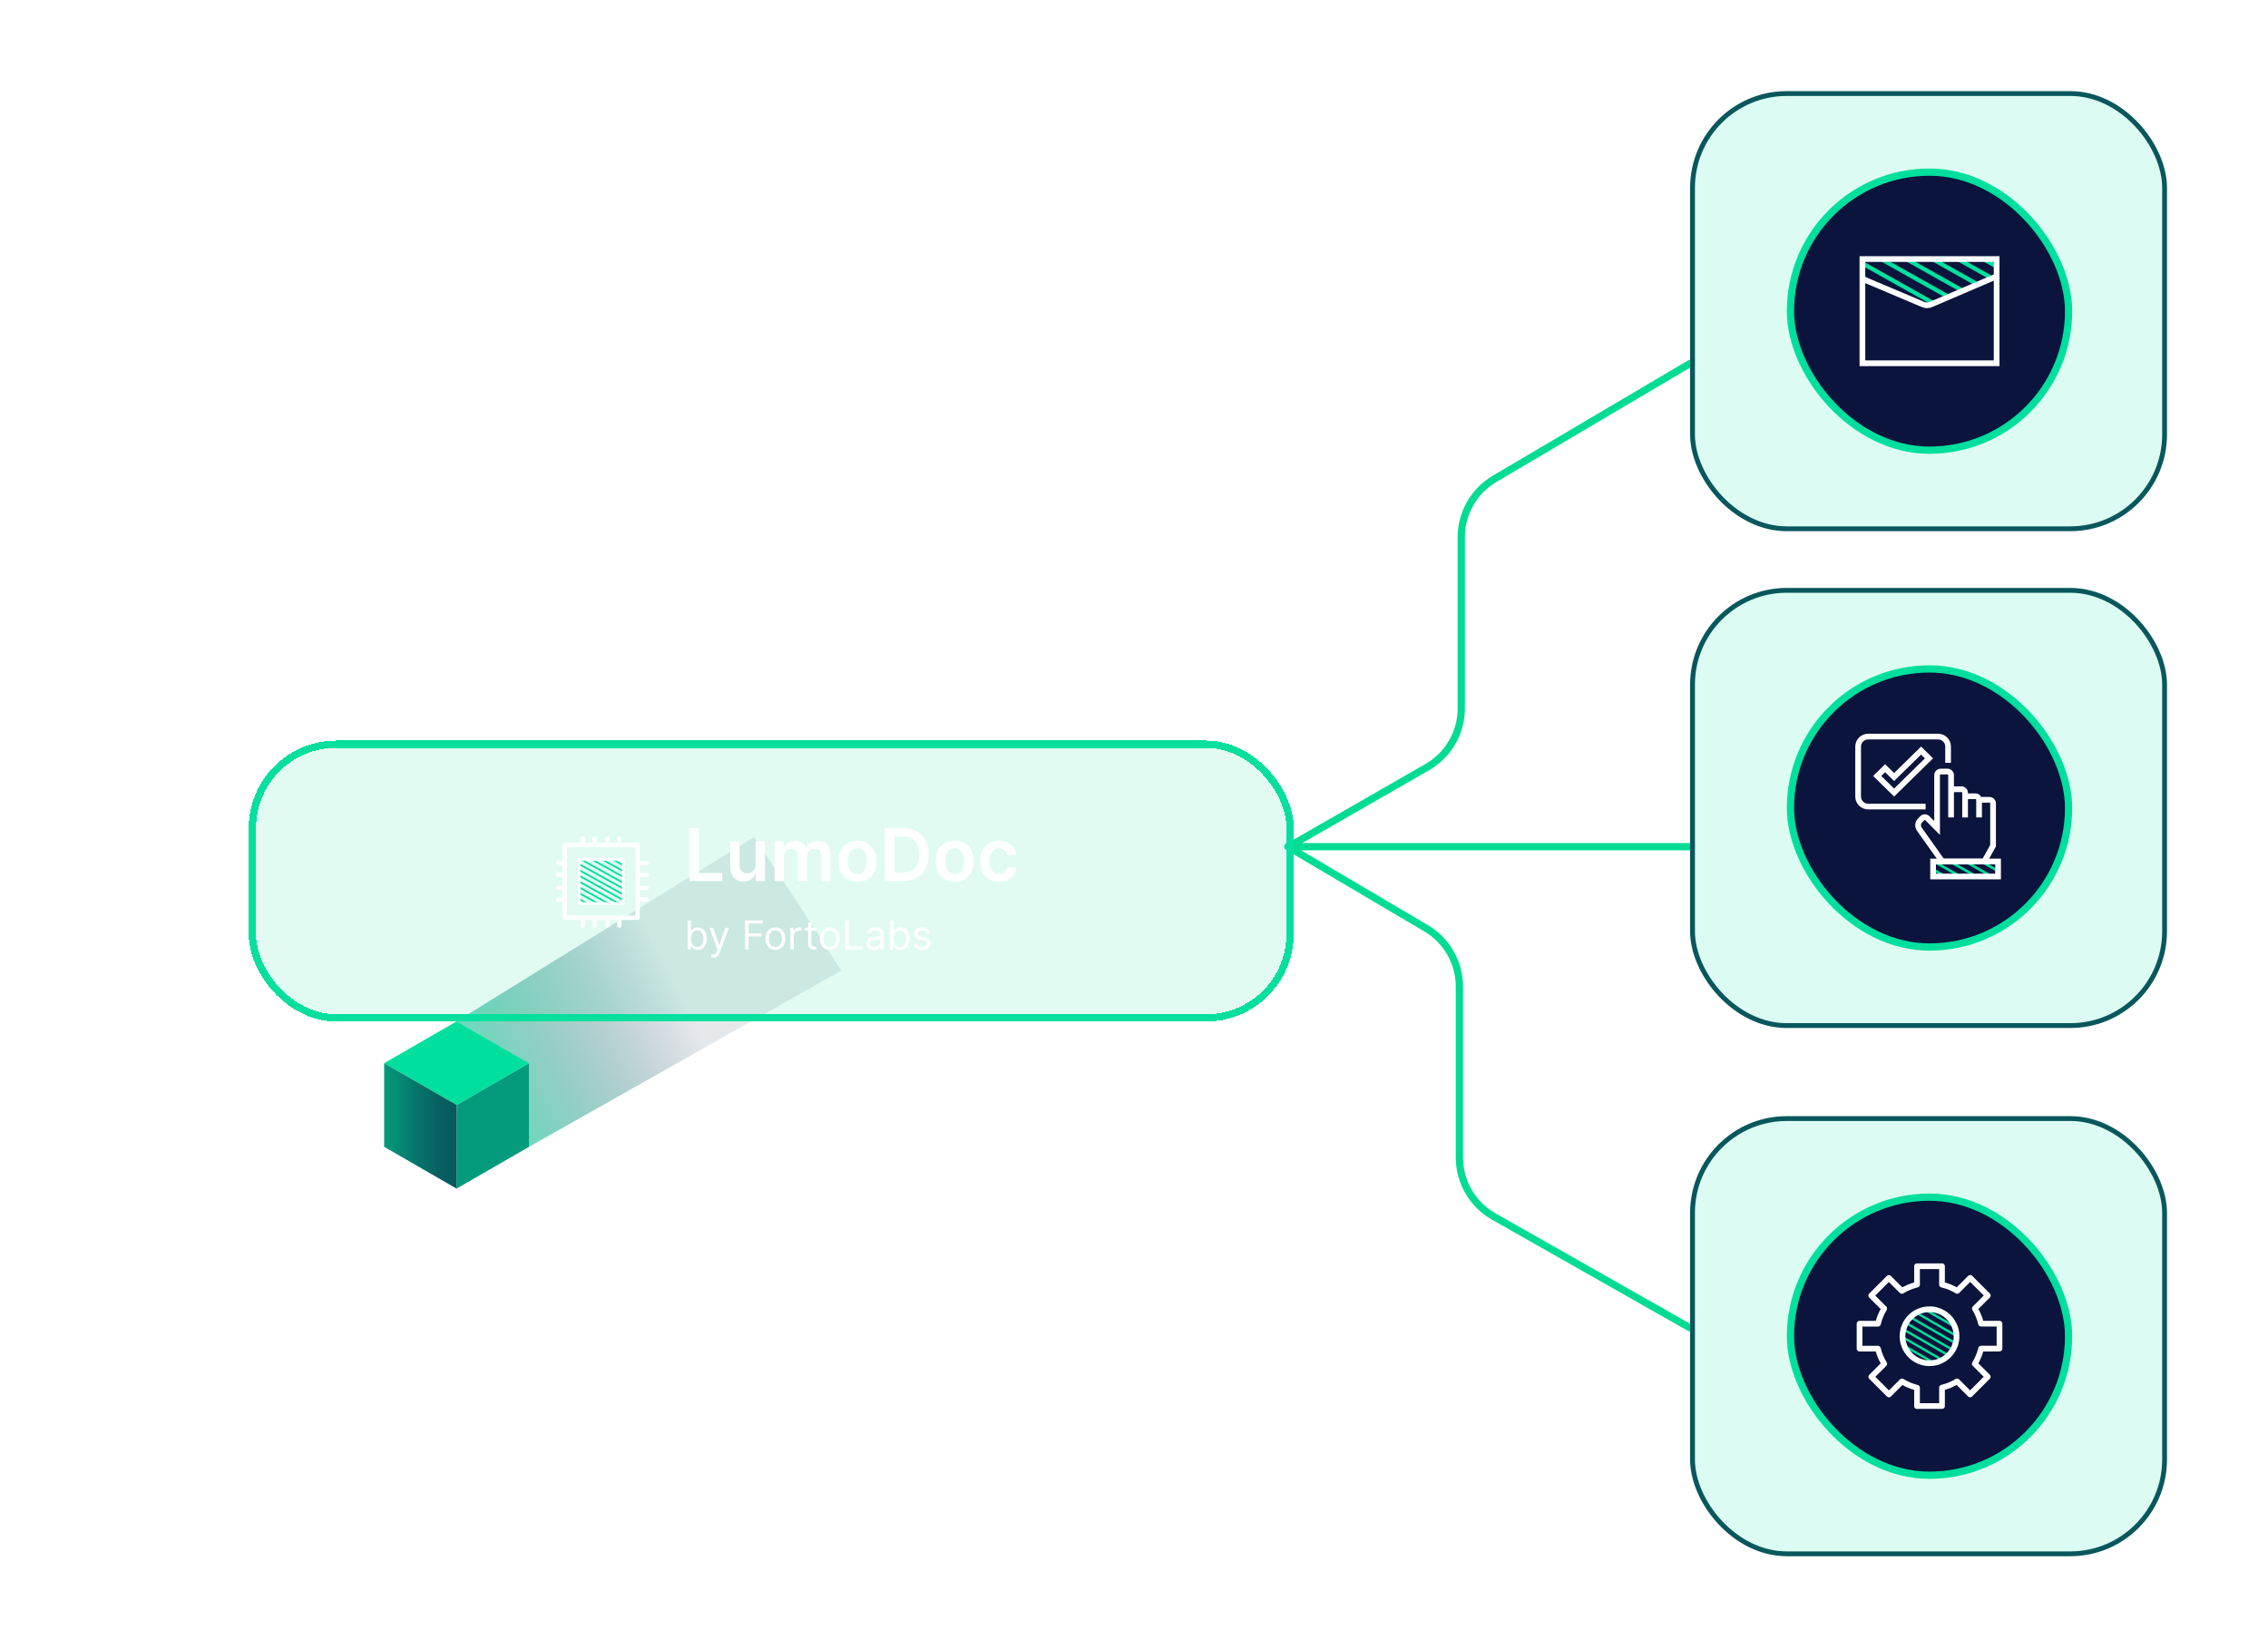 <svg xmlns="http://www.w3.org/2000/svg" width="994" height="723" viewBox="0 0 994 723" fill="none"><path d="M740.722 159.307L655.025 209.912C645.984 215.25 640.437 224.968 640.437 235.467V310.519C640.437 321.146 634.755 330.962 625.54 336.255L564.773 371.156" stroke="#00DC91" stroke-width="3.18" stroke-miterlimit="10" stroke-linecap="round"></path><path d="M740.722 371.156H566.892" stroke="#00DC91" stroke-width="3.18" stroke-miterlimit="10" stroke-linecap="round"></path><path d="M740.724 582.084L654.651 533.239C645.361 527.967 639.621 518.109 639.621 507.428V432.478C639.621 421.979 634.073 412.261 625.033 406.922L589.478 385.927L564.407 371.122" stroke="#00DC91" stroke-width="3.18" stroke-miterlimit="10" stroke-linecap="round"></path><path d="M231.854 466.054L200.154 484.374L168.358 466.054L200.106 447.725L231.854 466.054Z" fill="#00DF9D"></path><path d="M231.854 466.055V502.704L200.106 521.033L200.154 484.374L231.854 466.055Z" fill="#049B7D"></path><path d="M200.152 484.374L200.103 521.033L168.355 502.704V466.055L200.152 484.374Z" fill="url(#paint0_linear_5760_8950)"></path><path d="M231.855 466.063L231.837 502.714L368.684 425.455L349.365 395.437L330.491 366.917L200.099 447.737L231.855 466.063Z" fill="url(#paint1_linear_5760_8950)"></path><g filter="url(#filter0_dd_5760_8950)" data-figma-bg-blur-radius="23.024"><rect x="109" y="305.441" width="458.001" height="123.168" rx="38.373" fill="#06DF9D" fill-opacity="0.12" shape-rendering="crispEdges"></rect><rect x="110.599" y="307.04" width="454.803" height="119.971" rx="36.774" stroke="#06DF9D" stroke-width="3.198" shape-rendering="crispEdges"></rect><g clip-path="url(#clip1_5760_8950)"><mask id="mask0_5760_8950" style="mask-type:luminance" maskUnits="userSpaceOnUse" x="253" y="358" width="21" height="19"><path d="M253.798 376.851L253.798 358.047L273.171 358.047L273.171 376.851L253.798 376.851Z" fill="white"></path></mask><g mask="url(#mask0_5760_8950)"><path d="M262.369 384.253L260.817 384.253L243.143 374.445L243.143 373.583L262.369 384.253Z" fill="#00DF9D"></path><path d="M266.921 384.253L265.369 384.253L243.143 371.926L243.143 371.064L266.921 384.253Z" fill="#00DF9D"></path><path d="M271.439 384.253L269.922 384.253L243.143 369.407L243.143 368.546L271.439 384.253Z" fill="#00DF9D"></path><path d="M276.129 384.253L274.612 384.253L243.143 366.806L243.143 365.944L276.129 384.253Z" fill="#00DF9D"></path><path d="M280.699 384.255L279.147 384.255L243.143 364.289L243.143 363.428L280.699 384.255Z" fill="#00DF9D"></path><path d="M243.143 360.908L243.143 361.77L283.682 384.254L285.234 384.254L243.16 360.908L243.143 360.908Z" fill="#00DF9D"></path><path d="M286.027 382.1L286.027 382.961L243.143 359.168L243.143 358.307L286.027 382.1Z" fill="#00DF9D"></path><path d="M286.027 379.63L286.027 380.491L243.143 356.732L243.143 355.87L286.027 379.63Z" fill="#00DF9D"></path><path d="M286.027 377.03L286.027 377.892L243.143 354.132L243.143 353.271L286.027 377.03Z" fill="#00DF9D"></path><path d="M286.027 374.513L286.027 375.374L243.143 351.615L243.143 350.753L286.027 374.513Z" fill="#00DF9D"></path><path d="M286.027 371.893L286.027 372.771L243.143 348.978L243.143 348.116L286.027 371.893Z" fill="#00DF9D"></path><path d="M286.027 369.408L286.027 370.27L243.143 346.477L243.143 345.615L286.027 369.408Z" fill="#00DF9D"></path><path d="M286.027 366.807L286.027 367.668L243.142 343.892L243.142 343.03L243.159 343.03L286.027 366.807Z" fill="#00DF9D"></path><path d="M286.027 364.288L286.027 365.15L246.177 343.03L247.712 343.03L286.027 364.288Z" fill="#00DF9D"></path><path d="M252.245 343.03L250.728 343.03L286.043 362.615L286.043 361.753L252.245 343.03Z" fill="#00DF9D"></path><path d="M286.027 359.251L286.027 360.096L255.265 343.03L256.817 343.03L286.027 359.251Z" fill="#00DF9D"></path></g><rect x="247.53" y="351.21" width="31.909" height="31.909" stroke="white" stroke-width="1.877" stroke-linejoin="round"></rect><rect x="253.798" y="357.479" width="19.373" height="19.373" stroke="white" stroke-width="1.14" stroke-linejoin="round"></rect><path d="M247.53 364.315H244.681" stroke="white" stroke-width="1.14" stroke-linecap="round" stroke-linejoin="round"></path><path d="M247.53 370.014H244.681" stroke="white" stroke-width="1.14" stroke-linecap="round" stroke-linejoin="round"></path><path d="M282.288 364.315H279.439" stroke="white" stroke-width="1.14" stroke-linecap="round" stroke-linejoin="round"></path><path d="M282.288 370.014H279.439" stroke="white" stroke-width="1.14" stroke-linecap="round" stroke-linejoin="round"></path><path d="M260.636 383.119L260.636 385.968" stroke="white" stroke-width="1.14" stroke-linecap="round" stroke-linejoin="round"></path><path d="M266.334 383.119L266.334 385.968" stroke="white" stroke-width="1.14" stroke-linecap="round" stroke-linejoin="round"></path><path d="M260.636 348.361L260.636 351.21" stroke="white" stroke-width="1.877" stroke-linecap="round" stroke-linejoin="round"></path><path d="M266.334 348.361L266.334 351.21" stroke="white" stroke-width="1.877" stroke-linecap="round" stroke-linejoin="round"></path><path d="M271.463 348.361L271.463 351.21" stroke="white" stroke-width="1.877" stroke-linecap="round" stroke-linejoin="round"></path><path d="M260.636 383.689L260.636 386.538" stroke="white" stroke-width="1.877" stroke-linecap="round" stroke-linejoin="round"></path><path d="M266.334 383.689L266.334 386.538" stroke="white" stroke-width="1.877" stroke-linecap="round" stroke-linejoin="round"></path><path d="M271.463 383.689L271.463 386.538" stroke="white" stroke-width="1.877" stroke-linecap="round" stroke-linejoin="round"></path><path d="M255.508 348.361L255.508 351.21" stroke="white" stroke-width="1.877" stroke-linecap="round" stroke-linejoin="round"></path><path d="M255.508 383.689L255.508 386.538" stroke="white" stroke-width="1.877" stroke-linecap="round" stroke-linejoin="round"></path><path d="M283.428 364.315L280.579 364.315" stroke="white" stroke-width="1.877" stroke-linecap="round" stroke-linejoin="round"></path><path d="M283.428 370.014L280.579 370.014" stroke="white" stroke-width="1.877" stroke-linecap="round" stroke-linejoin="round"></path><path d="M283.428 375.142L280.579 375.142" stroke="white" stroke-width="1.877" stroke-linecap="round" stroke-linejoin="round"></path><path d="M283.428 359.186L280.579 359.186" stroke="white" stroke-width="1.877" stroke-linecap="round" stroke-linejoin="round"></path><path d="M247.53 364.315L244.681 364.315" stroke="white" stroke-width="1.877" stroke-linecap="round" stroke-linejoin="round"></path><path d="M247.53 370.014L244.681 370.014" stroke="white" stroke-width="1.877" stroke-linecap="round" stroke-linejoin="round"></path><path d="M247.53 375.142L244.681 375.142" stroke="white" stroke-width="1.877" stroke-linecap="round" stroke-linejoin="round"></path><path d="M247.53 359.186L244.681 359.186" stroke="white" stroke-width="1.877" stroke-linecap="round" stroke-linejoin="round"></path></g><path d="M302.101 367.025V343.769H306.314V363.494H316.557V367.025H302.101ZM331.149 359.69V349.583H335.26V367.025H331.274V363.925H331.092C330.699 364.902 330.051 365.701 329.15 366.321C328.257 366.942 327.156 367.253 325.846 367.253C324.703 367.253 323.692 366.999 322.814 366.492C321.943 365.977 321.262 365.231 320.77 364.255C320.278 363.27 320.032 362.082 320.032 360.689V349.583H324.142V360.053C324.142 361.158 324.445 362.036 325.051 362.687C325.657 363.339 326.451 363.664 327.436 363.664C328.041 363.664 328.628 363.516 329.196 363.221C329.764 362.926 330.229 362.487 330.593 361.904C330.963 361.313 331.149 360.575 331.149 359.69ZM339.487 367.025V349.583H343.416V352.547H343.62C343.984 351.548 344.586 350.768 345.426 350.208C346.266 349.64 347.269 349.356 348.435 349.356C349.616 349.356 350.612 349.644 351.422 350.219C352.239 350.787 352.815 351.563 353.148 352.547H353.33C353.716 351.578 354.367 350.806 355.283 350.23C356.206 349.647 357.3 349.356 358.565 349.356C360.17 349.356 361.479 349.863 362.494 350.878C363.508 351.892 364.015 353.372 364.015 355.318V367.025H359.893V355.954C359.893 354.871 359.606 354.08 359.03 353.58C358.455 353.073 357.751 352.819 356.918 352.819C355.926 352.819 355.15 353.13 354.59 353.751C354.037 354.364 353.761 355.162 353.761 356.147V367.025H349.73V355.783C349.73 354.882 349.457 354.163 348.912 353.626C348.375 353.088 347.671 352.819 346.8 352.819C346.21 352.819 345.672 352.971 345.188 353.274C344.703 353.569 344.317 353.989 344.029 354.534C343.742 355.072 343.598 355.7 343.598 356.419V367.025H339.487ZM375.794 367.366C374.091 367.366 372.614 366.991 371.365 366.242C370.116 365.492 369.147 364.444 368.458 363.096C367.777 361.749 367.436 360.174 367.436 358.372C367.436 356.571 367.777 354.992 368.458 353.637C369.147 352.282 370.116 351.23 371.365 350.48C372.614 349.731 374.091 349.356 375.794 349.356C377.497 349.356 378.974 349.731 380.223 350.48C381.472 351.23 382.437 352.282 383.119 353.637C383.807 354.992 384.152 356.571 384.152 358.372C384.152 360.174 383.807 361.749 383.119 363.096C382.437 364.444 381.472 365.492 380.223 366.242C378.974 366.991 377.497 367.366 375.794 367.366ZM375.817 364.073C376.74 364.073 377.513 363.819 378.133 363.312C378.754 362.797 379.216 362.108 379.519 361.245C379.829 360.382 379.984 359.421 379.984 358.361C379.984 357.294 379.829 356.328 379.519 355.465C379.216 354.595 378.754 353.902 378.133 353.387C377.513 352.872 376.74 352.615 375.817 352.615C374.87 352.615 374.083 352.872 373.455 353.387C372.834 353.902 372.368 354.595 372.058 355.465C371.755 356.328 371.604 357.294 371.604 358.361C371.604 359.421 371.755 360.382 372.058 361.245C372.368 362.108 372.834 362.797 373.455 363.312C374.083 363.819 374.87 364.073 375.817 364.073ZM395.704 367.025H387.823V343.769H395.863C398.172 343.769 400.155 344.234 401.813 345.166C403.478 346.089 404.758 347.418 405.651 349.151C406.544 350.885 406.991 352.959 406.991 355.374C406.991 357.797 406.541 359.879 405.64 361.62C404.746 363.361 403.456 364.697 401.767 365.629C400.087 366.56 398.066 367.025 395.704 367.025ZM392.036 363.38H395.499C397.119 363.38 398.471 363.085 399.553 362.494C400.636 361.896 401.45 361.007 401.995 359.826C402.54 358.637 402.812 357.153 402.812 355.374C402.812 353.595 402.54 352.119 401.995 350.946C401.45 349.765 400.643 348.883 399.576 348.3C398.516 347.709 397.199 347.414 395.624 347.414H392.036V363.38ZM418.421 367.366C416.717 367.366 415.241 366.991 413.992 366.242C412.743 365.492 411.774 364.444 411.085 363.096C410.404 361.749 410.063 360.174 410.063 358.372C410.063 356.571 410.404 354.992 411.085 353.637C411.774 352.282 412.743 351.23 413.992 350.48C415.241 349.731 416.717 349.356 418.421 349.356C420.124 349.356 421.6 349.731 422.849 350.48C424.099 351.23 425.064 352.282 425.745 353.637C426.434 354.992 426.779 356.571 426.779 358.372C426.779 360.174 426.434 361.749 425.745 363.096C425.064 364.444 424.099 365.492 422.849 366.242C421.6 366.991 420.124 367.366 418.421 367.366ZM418.443 364.073C419.367 364.073 420.139 363.819 420.76 363.312C421.381 362.797 421.843 362.108 422.145 361.245C422.456 360.382 422.611 359.421 422.611 358.361C422.611 357.294 422.456 356.328 422.145 355.465C421.843 354.595 421.381 353.902 420.76 353.387C420.139 352.872 419.367 352.615 418.443 352.615C417.497 352.615 416.71 352.872 416.081 353.387C415.461 353.902 414.995 354.595 414.685 355.465C414.382 356.328 414.23 357.294 414.23 358.361C414.23 359.421 414.382 360.382 414.685 361.245C414.995 362.108 415.461 362.797 416.081 363.312C416.71 363.819 417.497 364.073 418.443 364.073ZM437.876 367.366C436.135 367.366 434.64 366.984 433.39 366.219C432.149 365.455 431.191 364.398 430.517 363.051C429.851 361.696 429.518 360.136 429.518 358.372C429.518 356.601 429.859 355.038 430.54 353.682C431.221 352.32 432.183 351.26 433.424 350.503C434.674 349.738 436.15 349.356 437.853 349.356C439.269 349.356 440.522 349.617 441.612 350.139C442.71 350.654 443.584 351.385 444.235 352.331C444.886 353.27 445.257 354.368 445.348 355.624H441.419C441.26 354.784 440.881 354.084 440.283 353.523C439.693 352.956 438.902 352.672 437.91 352.672C437.07 352.672 436.332 352.899 435.696 353.353C435.06 353.8 434.564 354.443 434.208 355.284C433.86 356.124 433.686 357.131 433.686 358.304C433.686 359.493 433.86 360.515 434.208 361.37C434.556 362.218 435.045 362.873 435.673 363.335C436.309 363.789 437.055 364.016 437.91 364.016C438.516 364.016 439.057 363.903 439.534 363.675C440.018 363.441 440.423 363.104 440.749 362.665C441.074 362.226 441.298 361.692 441.419 361.064H445.348C445.25 362.298 444.886 363.392 444.258 364.345C443.629 365.292 442.774 366.034 441.691 366.571C440.609 367.101 439.337 367.366 437.876 367.366ZM301.35 397.025V384.282H302.819V388.986H302.943C303.051 388.82 303.2 388.609 303.391 388.351C303.586 388.09 303.864 387.858 304.225 387.654C304.59 387.447 305.084 387.343 305.706 387.343C306.511 387.343 307.22 387.545 307.834 387.947C308.448 388.349 308.927 388.92 309.271 389.658C309.616 390.396 309.788 391.268 309.788 392.271C309.788 393.284 309.616 394.161 309.271 394.904C308.927 395.642 308.45 396.214 307.84 396.621C307.23 397.023 306.527 397.225 305.731 397.225C305.117 397.225 304.625 397.123 304.256 396.92C303.887 396.712 303.603 396.478 303.404 396.216C303.205 395.951 303.051 395.731 302.943 395.557H302.769V397.025H301.35ZM302.794 392.247C302.794 392.968 302.9 393.605 303.111 394.157C303.323 394.704 303.632 395.134 304.038 395.445C304.445 395.752 304.943 395.905 305.532 395.905C306.146 395.905 306.658 395.744 307.069 395.42C307.483 395.092 307.795 394.653 308.002 394.101C308.214 393.545 308.319 392.927 308.319 392.247C308.319 391.575 308.216 390.969 308.008 390.43C307.805 389.886 307.496 389.457 307.081 389.142C306.67 388.822 306.154 388.663 305.532 388.663C304.934 388.663 304.432 388.814 304.026 389.117C303.619 389.415 303.312 389.834 303.105 390.374C302.898 390.909 302.794 391.533 302.794 392.247ZM312.638 400.609C312.389 400.609 312.167 400.589 311.972 400.547C311.777 400.51 311.642 400.473 311.567 400.435L311.941 399.141C312.298 399.232 312.613 399.265 312.887 399.241C313.16 399.216 313.403 399.093 313.615 398.873C313.83 398.658 314.027 398.307 314.206 397.822L314.479 397.075L310.945 387.468H312.538L315.176 395.084H315.276L317.914 387.468H319.507L315.45 398.419C315.268 398.913 315.042 399.321 314.772 399.645C314.502 399.973 314.189 400.215 313.832 400.373C313.48 400.531 313.082 400.609 312.638 400.609ZM326.573 397.025V384.282H334.214V385.651H328.116V389.957H333.641V391.326H328.116V397.025H326.573ZM339.839 397.225C338.976 397.225 338.219 397.019 337.568 396.608C336.92 396.198 336.414 395.623 336.049 394.885C335.688 394.147 335.508 393.284 335.508 392.296C335.508 391.301 335.688 390.432 336.049 389.689C336.414 388.947 336.92 388.37 337.568 387.959C338.219 387.549 338.976 387.343 339.839 387.343C340.702 387.343 341.457 387.549 342.104 387.959C342.755 388.37 343.261 388.947 343.622 389.689C343.987 390.432 344.17 391.301 344.17 392.296C344.17 393.284 343.987 394.147 343.622 394.885C343.261 395.623 342.755 396.198 342.104 396.608C341.457 397.019 340.702 397.225 339.839 397.225ZM339.839 395.905C340.494 395.905 341.033 395.737 341.457 395.401C341.88 395.065 342.193 394.624 342.396 394.076C342.599 393.528 342.701 392.935 342.701 392.296C342.701 391.658 342.599 391.062 342.396 390.511C342.193 389.959 341.88 389.513 341.457 389.173C341.033 388.833 340.494 388.663 339.839 388.663C339.183 388.663 338.644 388.833 338.221 389.173C337.798 389.513 337.485 389.959 337.281 390.511C337.078 391.062 336.976 391.658 336.976 392.296C336.976 392.935 337.078 393.528 337.281 394.076C337.485 394.624 337.798 395.065 338.221 395.401C338.644 395.737 339.183 395.905 339.839 395.905ZM346.411 397.025V387.468H347.83V388.911H347.929C348.104 388.439 348.419 388.055 348.875 387.76C349.332 387.466 349.846 387.318 350.418 387.318C350.526 387.318 350.661 387.321 350.823 387.325C350.985 387.329 351.107 387.335 351.19 387.343V388.837C351.14 388.824 351.026 388.806 350.848 388.781C350.673 388.752 350.489 388.737 350.294 388.737C349.829 388.737 349.414 388.835 349.049 389.03C348.689 389.22 348.402 389.486 348.191 389.826C347.983 390.162 347.88 390.546 347.88 390.977V397.025H346.411ZM357.686 387.468V388.712H352.733V387.468H357.686ZM354.177 385.178H355.645V394.288C355.645 394.702 355.705 395.013 355.826 395.221C355.95 395.424 356.108 395.561 356.299 395.632C356.493 395.698 356.699 395.731 356.915 395.731C357.076 395.731 357.209 395.723 357.313 395.706C357.416 395.686 357.499 395.669 357.562 395.656L357.86 396.976C357.761 397.013 357.622 397.05 357.443 397.088C357.265 397.129 357.039 397.15 356.765 397.15C356.35 397.15 355.944 397.061 355.546 396.882C355.152 396.704 354.824 396.432 354.562 396.067C354.305 395.702 354.177 395.242 354.177 394.686V385.178ZM363.675 397.225C362.812 397.225 362.055 397.019 361.404 396.608C360.757 396.198 360.251 395.623 359.886 394.885C359.525 394.147 359.344 393.284 359.344 392.296C359.344 391.301 359.525 390.432 359.886 389.689C360.251 388.947 360.757 388.37 361.404 387.959C362.055 387.549 362.812 387.343 363.675 387.343C364.538 387.343 365.293 387.549 365.94 387.959C366.591 388.37 367.097 388.947 367.458 389.689C367.823 390.432 368.006 391.301 368.006 392.296C368.006 393.284 367.823 394.147 367.458 394.885C367.097 395.623 366.591 396.198 365.94 396.608C365.293 397.019 364.538 397.225 363.675 397.225ZM363.675 395.905C364.331 395.905 364.87 395.737 365.293 395.401C365.716 395.065 366.029 394.624 366.233 394.076C366.436 393.528 366.537 392.935 366.537 392.296C366.537 391.658 366.436 391.062 366.233 390.511C366.029 389.959 365.716 389.513 365.293 389.173C364.87 388.833 364.331 388.663 363.675 388.663C363.02 388.663 362.48 388.833 362.057 389.173C361.634 389.513 361.321 389.959 361.118 390.511C360.914 391.062 360.813 391.658 360.813 392.296C360.813 392.935 360.914 393.528 361.118 394.076C361.321 394.624 361.634 395.065 362.057 395.401C362.48 395.737 363.02 395.905 363.675 395.905ZM370.447 397.025V384.282H371.99V395.656H377.913V397.025H370.447ZM382.916 397.249C382.311 397.249 381.761 397.135 381.267 396.907C380.774 396.675 380.382 396.341 380.091 395.905C379.801 395.466 379.656 394.935 379.656 394.312C379.656 393.765 379.764 393.321 379.979 392.981C380.195 392.637 380.483 392.367 380.844 392.172C381.205 391.977 381.603 391.832 382.039 391.736C382.479 391.637 382.92 391.558 383.364 391.5C383.945 391.425 384.416 391.369 384.777 391.332C385.142 391.29 385.407 391.222 385.573 391.127C385.743 391.031 385.828 390.865 385.828 390.629V390.579C385.828 389.965 385.66 389.488 385.324 389.148C384.992 388.808 384.488 388.638 383.812 388.638C383.111 388.638 382.562 388.791 382.163 389.098C381.765 389.405 381.485 389.733 381.323 390.081L379.93 389.583C380.178 389.003 380.51 388.551 380.925 388.227C381.344 387.899 381.8 387.671 382.294 387.542C382.792 387.41 383.281 387.343 383.763 387.343C384.07 387.343 384.422 387.381 384.82 387.455C385.223 387.526 385.611 387.673 385.984 387.897C386.361 388.121 386.675 388.459 386.923 388.911C387.172 389.364 387.297 389.969 387.297 390.728V397.025H385.828V395.731H385.754C385.654 395.939 385.488 396.16 385.256 396.397C385.024 396.633 384.715 396.835 384.329 397.001C383.943 397.166 383.472 397.249 382.916 397.249ZM383.14 395.93C383.721 395.93 384.211 395.816 384.609 395.588C385.011 395.36 385.314 395.065 385.517 394.704C385.725 394.344 385.828 393.964 385.828 393.566V392.222C385.766 392.296 385.629 392.365 385.418 392.427C385.21 392.485 384.97 392.537 384.696 392.583C384.426 392.624 384.163 392.661 383.906 392.695C383.653 392.724 383.447 392.749 383.29 392.769C382.908 392.819 382.551 392.9 382.219 393.012C381.892 393.12 381.626 393.284 381.423 393.504C381.224 393.719 381.124 394.014 381.124 394.387C381.124 394.897 381.313 395.283 381.69 395.544C382.072 395.802 382.555 395.93 383.14 395.93ZM390.176 397.025V384.282H391.645V388.986H391.769C391.877 388.82 392.026 388.609 392.217 388.351C392.412 388.09 392.69 387.858 393.051 387.654C393.416 387.447 393.91 387.343 394.532 387.343C395.337 387.343 396.046 387.545 396.66 387.947C397.274 388.349 397.753 388.92 398.097 389.658C398.442 390.396 398.614 391.268 398.614 392.271C398.614 393.284 398.442 394.161 398.097 394.904C397.753 395.642 397.276 396.214 396.666 396.621C396.056 397.023 395.353 397.225 394.557 397.225C393.943 397.225 393.451 397.123 393.082 396.92C392.713 396.712 392.429 396.478 392.23 396.216C392.031 395.951 391.877 395.731 391.769 395.557H391.595V397.025H390.176ZM391.62 392.247C391.62 392.968 391.726 393.605 391.937 394.157C392.149 394.704 392.458 395.134 392.864 395.445C393.271 395.752 393.769 395.905 394.358 395.905C394.972 395.905 395.484 395.744 395.895 395.42C396.309 395.092 396.621 394.653 396.828 394.101C397.04 393.545 397.145 392.927 397.145 392.247C397.145 391.575 397.042 390.969 396.834 390.43C396.631 389.886 396.322 389.457 395.907 389.142C395.496 388.822 394.98 388.663 394.358 388.663C393.76 388.663 393.258 388.814 392.852 389.117C392.445 389.415 392.138 389.834 391.931 390.374C391.724 390.909 391.62 391.533 391.62 392.247ZM407.63 389.608L406.311 389.982C406.228 389.762 406.106 389.548 405.944 389.341C405.786 389.129 405.57 388.955 405.297 388.818C405.023 388.681 404.672 388.613 404.245 388.613C403.66 388.613 403.173 388.748 402.783 389.017C402.397 389.283 402.204 389.621 402.204 390.031C402.204 390.396 402.337 390.685 402.602 390.896C402.868 391.108 403.283 391.284 403.847 391.425L405.266 391.774C406.12 391.981 406.757 392.298 407.176 392.726C407.595 393.149 407.804 393.694 407.804 394.362C407.804 394.91 407.647 395.399 407.331 395.831C407.02 396.262 406.585 396.602 406.025 396.851C405.465 397.1 404.813 397.225 404.071 397.225C403.096 397.225 402.289 397.013 401.65 396.59C401.011 396.167 400.607 395.549 400.437 394.736L401.831 394.387C401.963 394.901 402.214 395.287 402.584 395.544C402.957 395.802 403.444 395.93 404.046 395.93C404.73 395.93 405.274 395.785 405.676 395.495C406.083 395.2 406.286 394.848 406.286 394.437C406.286 394.105 406.17 393.827 405.938 393.603C405.705 393.375 405.348 393.205 404.867 393.093L403.274 392.72C402.399 392.512 401.756 392.191 401.345 391.755C400.939 391.315 400.736 390.766 400.736 390.106C400.736 389.567 400.887 389.09 401.19 388.675C401.497 388.26 401.914 387.934 402.441 387.698C402.972 387.462 403.573 387.343 404.245 387.343C405.191 387.343 405.933 387.551 406.473 387.966C407.016 388.38 407.402 388.928 407.63 389.608Z" fill="white"></path></g><g data-figma-bg-blur-radius="35.6139"><rect x="741.782" y="40.999" width="206.895" height="190.789" rx="41.338" fill="#06DF9D" fill-opacity="0.14"></rect><rect x="741.782" y="40.999" width="206.895" height="190.789" rx="41.338" stroke="#08575D" stroke-width="2.12"></rect><rect x="784.71" y="75.447" width="121.893" height="121.893" rx="60.946" fill="#0A143C"></rect><rect x="784.71" y="75.447" width="121.893" height="121.893" rx="60.946" stroke="#00DF9D" stroke-width="3.18"></rect><mask id="mask1_5760_8950" style="mask-type:luminance" maskUnits="userSpaceOnUse" x="816" y="113" width="60" height="22"><path d="M875.262 113.448V121.479L844.598 134.11L816.049 122.626V114.598C816.049 114.598 855.819 113.448 875.262 113.448Z" fill="white"></path></mask><g mask="url(#mask1_5760_8950)"><path d="M861.935 177.752H858.186L781.156 134.509V132.368L861.935 177.752Z" fill="#00DF9D"></path><path d="M873.112 177.75H869.339L781.156 128.256V126.14L873.112 177.75Z" fill="#00DF9D"></path><path d="M781.156 119.89V122.031L880.424 177.776H884.219L781.156 119.89Z" fill="#00DF9D"></path><path d="M886.175 172.408V174.55L781.156 115.555V113.414L886.175 172.408Z" fill="#00DF9D"></path><path d="M886.175 166.33V168.471L781.156 109.526V107.385L886.175 166.33Z" fill="#00DF9D"></path><path d="M886.175 159.881V161.997L781.156 103.077V100.936L886.175 159.881Z" fill="#00DF9D"></path><path d="M886.175 153.63V155.771L781.156 96.826V94.685L886.175 153.63Z" fill="#00DF9D"></path><path d="M886.175 147.11V149.301L781.156 90.306V88.165L886.175 147.11Z" fill="#00DF9D"></path><path d="M886.175 140.981V143.097L781.156 84.127V81.986L886.175 140.981Z" fill="#00DF9D"></path><path d="M886.175 134.508V136.65L781.156 77.704V75.588H781.202L886.175 134.508Z" fill="#00DF9D"></path><path d="M886.175 128.257V130.398L788.561 75.588H792.333L886.175 128.257Z" fill="#00DF9D"></path><path d="M803.44 75.588H799.714L886.174 124.147V122.006L803.44 75.588Z" fill="#00DF9D"></path><path d="M886.176 115.779V117.846L810.846 75.588H814.619L886.176 115.779Z" fill="#00DF9D"></path></g><path d="M816.087 122.158L842.843 133.477C843.94 133.942 845.18 133.939 846.275 133.469L875.224 121.062" stroke="white" stroke-width="2.503"></path><rect x="816.243" y="113.552" width="58.825" height="45.683" stroke="white" stroke-width="2.503"></rect></g><g data-figma-bg-blur-radius="35.6139"><rect x="741.782" y="258.776" width="206.895" height="190.789" rx="41.338" fill="#06DF9D" fill-opacity="0.14"></rect><rect x="741.782" y="258.776" width="206.895" height="190.789" rx="41.338" stroke="#08575D" stroke-width="2.12"></rect><rect x="784.71" y="293.224" width="121.893" height="121.893" rx="60.946" fill="#0A143C"></rect><rect x="784.71" y="293.224" width="121.893" height="121.893" rx="60.946" stroke="#00DF9D" stroke-width="3.18"></rect><mask id="mask2_5760_8950" style="mask-type:luminance" maskUnits="userSpaceOnUse" x="847" y="376" width="29" height="9"><path d="M875.694 376.948H847.031V384.207H875.694V376.948Z" fill="white"></path></mask><g mask="url(#mask2_5760_8950)"><path d="M863.465 405.105H861.204L821.363 382.716V381.412L863.465 405.105Z" fill="#00DF9D"></path><path d="M870.439 405.104H868.178L821.363 378.788V377.483L870.439 405.104Z" fill="#00DF9D"></path><path d="M877.239 405.104H874.946L821.363 374.984V373.68L877.239 405.104Z" fill="#00DF9D"></path><path d="M821.363 369.875V371.179L881.681 405.119H883.974L821.363 369.875Z" fill="#00DF9D"></path><path d="M885.168 401.859V403.163L821.363 367.236V365.947L885.168 401.859Z" fill="#00DF9D"></path><path d="M885.168 398.148V399.452L821.363 363.572V362.268L885.168 398.148Z" fill="#00DF9D"></path><path d="M885.168 394.221V395.526L821.363 359.629V358.341L885.168 394.221Z" fill="#00DF9D"></path><path d="M885.168 390.418V391.722L821.363 355.826V354.537L885.168 390.418Z" fill="#00DF9D"></path><path d="M885.168 386.459V387.778L821.363 351.867V350.562L885.168 386.459Z" fill="#00DF9D"></path><path d="M885.168 382.715V384.019L821.363 348.092V346.788L885.168 382.715Z" fill="#00DF9D"></path><path d="M885.168 378.788V380.076L821.363 344.196V342.892H821.395L885.168 378.788Z" fill="#00DF9D"></path></g><path d="M855.103 358.328V339.758C855.103 338.905 854.415 338.213 853.57 338.213H850.503C849.658 338.213 848.97 338.905 848.97 339.758V362.962L844.683 358.633C844.088 358.022 843.118 358.022 842.508 358.633L841.522 359.631C840.49 360.661 840.364 362.27 841.194 363.461C844.292 367.822 851.254 377.638 851.254 377.638H869.67L873.504 370.702V352.132C873.504 351.279 872.815 350.588 871.97 350.588H868.904C868.059 350.588 867.37 351.279 867.37 352.132V358.328V350.588C867.37 349.735 866.682 349.043 865.837 349.043H862.77C861.925 349.043 861.237 349.735 861.237 350.588V358.328V347.498C861.237 346.645 860.548 345.953 859.703 345.953H856.637C855.792 345.953 855.103 346.645 855.103 347.498V358.328Z" stroke="white" stroke-width="2.503" stroke-miterlimit="10"></path><path d="M845.432 332.418L831.881 345.703L830.138 347.411L822.724 340.145L826.198 336.739L829.262 339.743L830.138 340.603L831.014 339.743L841.958 329.014L845.432 332.418Z" stroke="white" stroke-width="2.503"></path><path d="M875.694 377.638H847.22V384.209H875.694V377.638Z" stroke="white" stroke-width="2.503" stroke-miterlimit="10"></path><path d="M843.935 353.545H834.079H818.747C816.327 353.545 814.366 351.583 814.366 349.164V327.261C814.366 324.842 816.327 322.881 818.747 322.881H849.411C851.83 322.881 853.791 324.842 853.791 327.261V330.547V334.38" stroke="white" stroke-width="2.503"></path></g><g data-figma-bg-blur-radius="35.6139"><rect x="741.782" y="490.32" width="206.895" height="190.789" rx="41.338" fill="#06DF9D" fill-opacity="0.14"></rect><rect x="741.782" y="490.32" width="206.895" height="190.789" rx="41.338" stroke="#08575D" stroke-width="2.12"></rect><rect x="784.71" y="524.768" width="121.893" height="121.893" rx="60.946" fill="#0A143C"></rect><rect x="784.71" y="524.768" width="121.893" height="121.893" rx="60.946" stroke="#00DF9D" stroke-width="3.18"></rect><mask id="mask3_5760_8950" style="mask-type:luminance" maskUnits="userSpaceOnUse" x="833" y="573" width="26" height="26"><path d="M845.655 598.224C852.57 598.224 858.175 592.623 858.175 585.714C858.175 578.804 852.57 573.203 845.655 573.203C838.741 573.203 833.136 578.804 833.136 585.714C833.136 592.623 838.741 598.224 845.655 598.224Z" fill="white"></path></mask><g mask="url(#mask3_5760_8950)"><path d="M848.763 615.154H846.706L817.136 598.116V596.935L848.763 615.154Z" fill="#00DF9D"></path><path d="M854.782 615.154H852.747L817.136 594.638V593.457L854.782 615.154Z" fill="#00DF9D"></path><path d="M860.998 615.153H858.963L817.136 591.029V589.848L860.998 615.153Z" fill="#00DF9D"></path><path d="M867.083 615.154H865.025L817.136 587.552V586.371L867.083 615.154Z" fill="#00DF9D"></path><path d="M874.174 612.179V613.36L817.136 580.465V579.284L874.174 612.179Z" fill="#00DF9D"></path><path d="M874.174 608.789V609.97L817.136 577.097V575.916L874.174 608.789Z" fill="#00DF9D"></path><path d="M874.174 605.181V606.362L817.136 573.511V572.308L874.174 605.181Z" fill="#00DF9D"></path><path d="M874.174 601.702V602.883L817.136 570.01V568.829L874.174 601.702Z" fill="#00DF9D"></path><path d="M874.174 598.072V599.275L817.136 566.38V565.199L874.174 598.072Z" fill="#00DF9D"></path><path d="M874.174 594.638V595.819L817.136 562.924V561.743L874.174 594.638Z" fill="#00DF9D"></path><path d="M874.174 591.029V592.232L817.136 559.359V558.178H817.18L874.174 591.029Z" fill="#00DF9D"></path><path d="M874.174 587.551V588.754L821.164 558.178H823.221L874.174 587.551Z" fill="#00DF9D"></path><path d="M829.24 558.178H827.204L874.152 585.277V584.095L829.24 558.178Z" fill="#00DF9D"></path><path d="M874.174 580.596V581.755L833.267 558.178H835.324L874.174 580.596Z" fill="#00DF9D"></path><path d="M874.174 577.097V578.3L839.308 558.178H841.366L874.174 577.097Z" fill="#00DF9D"></path><path d="M874.174 573.51V574.713L845.502 558.178H847.581L874.174 573.51Z" fill="#00DF9D"></path></g><path d="M840.184 616.335H851.127V608.264C853.491 607.696 855.724 606.777 857.737 605.53L863.45 611.239L871.176 603.496L865.485 597.81C866.733 595.776 867.652 593.545 868.265 591.161H876.32V580.225H868.243C867.674 577.841 866.755 575.61 865.507 573.576L871.198 567.889L863.472 560.169L857.781 565.855C855.746 564.609 853.513 563.69 851.127 563.121V555.051H840.184V563.099C837.798 563.69 835.566 564.609 833.53 565.877L827.839 560.191L820.113 567.911L825.804 573.598C824.556 575.632 823.637 577.863 823.068 580.247H814.992V591.183H823.046C823.637 593.567 824.556 595.797 825.826 597.831L820.135 603.518L827.861 611.261L833.574 605.552C835.609 606.799 837.842 607.717 840.184 608.33V616.379V616.335ZM842.088 597.022C841.41 596.804 840.775 596.541 840.184 596.213C838.039 595.119 836.288 593.326 835.15 591.183C834.821 590.592 834.559 589.936 834.384 589.28C833.99 588.142 833.815 586.961 833.815 585.737C833.815 584.512 834.034 583.287 834.384 582.171C834.603 581.493 834.865 580.859 835.15 580.269C836.288 578.103 838.039 576.332 840.184 575.238C840.775 574.91 841.41 574.648 842.088 574.473C843.182 574.079 844.386 573.904 845.634 573.904C846.881 573.904 848.085 574.079 849.201 574.473C849.858 574.648 850.515 574.91 851.106 575.238C853.251 576.332 855.001 578.103 856.118 580.269C856.468 580.859 856.752 581.493 856.928 582.171C857.322 583.309 857.497 584.49 857.497 585.737C857.497 586.983 857.322 588.142 856.928 589.28C856.752 589.936 856.49 590.592 856.161 591.183C855.023 593.326 853.272 595.076 851.127 596.213C850.536 596.541 849.88 596.804 849.223 597.022C848.085 597.372 846.903 597.569 845.656 597.569C844.408 597.569 843.204 597.394 842.11 597.022H842.088Z" stroke="white" stroke-width="2.503" stroke-linecap="round" stroke-linejoin="round"></path></g><defs><filter id="filter0_dd_5760_8950" x="57.836" y="267.068" width="560.329" height="225.497" filterUnits="userSpaceOnUse" color-interpolation-filters="sRGB"><feFlood flood-opacity="0" result="BackgroundImageFix"></feFlood><feColorMatrix in="SourceAlpha" type="matrix" values="0 0 0 0 0 0 0 0 0 0 0 0 0 0 0 0 0 0 127 0" result="hardAlpha"></feColorMatrix><feOffset dy="12.791"></feOffset><feGaussianBlur stdDeviation="25.582"></feGaussianBlur><feComposite in2="hardAlpha" operator="out"></feComposite><feColorMatrix type="matrix" values="0 0 0 0 0 0 0 0 0 0 0 0 0 0 0 0 0 0 0.12 0"></feColorMatrix><feBlend mode="normal" in2="BackgroundImageFix" result="effect1_dropShadow_5760_8950"></feBlend><feColorMatrix in="SourceAlpha" type="matrix" values="0 0 0 0 0 0 0 0 0 0 0 0 0 0 0 0 0 0 127 0" result="hardAlpha"></feColorMatrix><feOffset dy="6.396"></feOffset><feGaussianBlur stdDeviation="15.645"></feGaussianBlur><feComposite in2="hardAlpha" operator="out"></feComposite><feColorMatrix type="matrix" values="0 0 0 0 0 0 0 0 0 1 0 0 0 0 0.698 0 0 0 0.25 0"></feColorMatrix><feBlend mode="normal" in2="effect1_dropShadow_5760_8950" result="effect2_dropShadow_5760_8950"></feBlend><feBlend mode="normal" in="SourceGraphic" in2="effect2_dropShadow_5760_8950" result="shape"></feBlend></filter><clipPath id="bgblur_0_5760_8950_clip_path" transform="translate(-57.836 -267.068)"><rect x="109" y="305.441" width="458.001" height="123.168" rx="38.373"></rect></clipPath><clipPath id="bgblur_2_5760_8950_clip_path" transform="translate(-705.108 -4.326)"><rect x="741.782" y="40.999" width="206.895" height="190.789" rx="41.338"></rect></clipPath><clipPath id="bgblur_3_5760_8950_clip_path" transform="translate(-705.108 -222.102)"><rect x="741.782" y="258.776" width="206.895" height="190.789" rx="41.338"></rect></clipPath><clipPath id="bgblur_4_5760_8950_clip_path" transform="translate(-705.108 -453.646)"><rect x="741.782" y="490.32" width="206.895" height="190.789" rx="41.338"></rect></clipPath><linearGradient id="paint0_linear_5760_8950" x1="200.152" y1="493.544" x2="168.355" y2="493.544" gradientUnits="userSpaceOnUse"><stop offset="0.01" stop-color="#08575D"></stop><stop offset="0.24" stop-color="#076061"></stop><stop offset="0.61" stop-color="#05796D"></stop><stop offset="1" stop-color="#049B7D"></stop></linearGradient><linearGradient id="paint1_linear_5760_8950" x1="300.395" y1="437.1" x2="199.735" y2="486.591" gradientUnits="userSpaceOnUse"><stop offset="0.01" stop-color="#0A2344" stop-opacity="0.1"></stop><stop offset="1" stop-color="#00DF9D" stop-opacity="0.68"></stop></linearGradient><clipPath id="clip1_5760_8950"><rect width="41.302" height="41.302" fill="white" transform="translate(243.486 346.374)"></rect></clipPath></defs></svg>